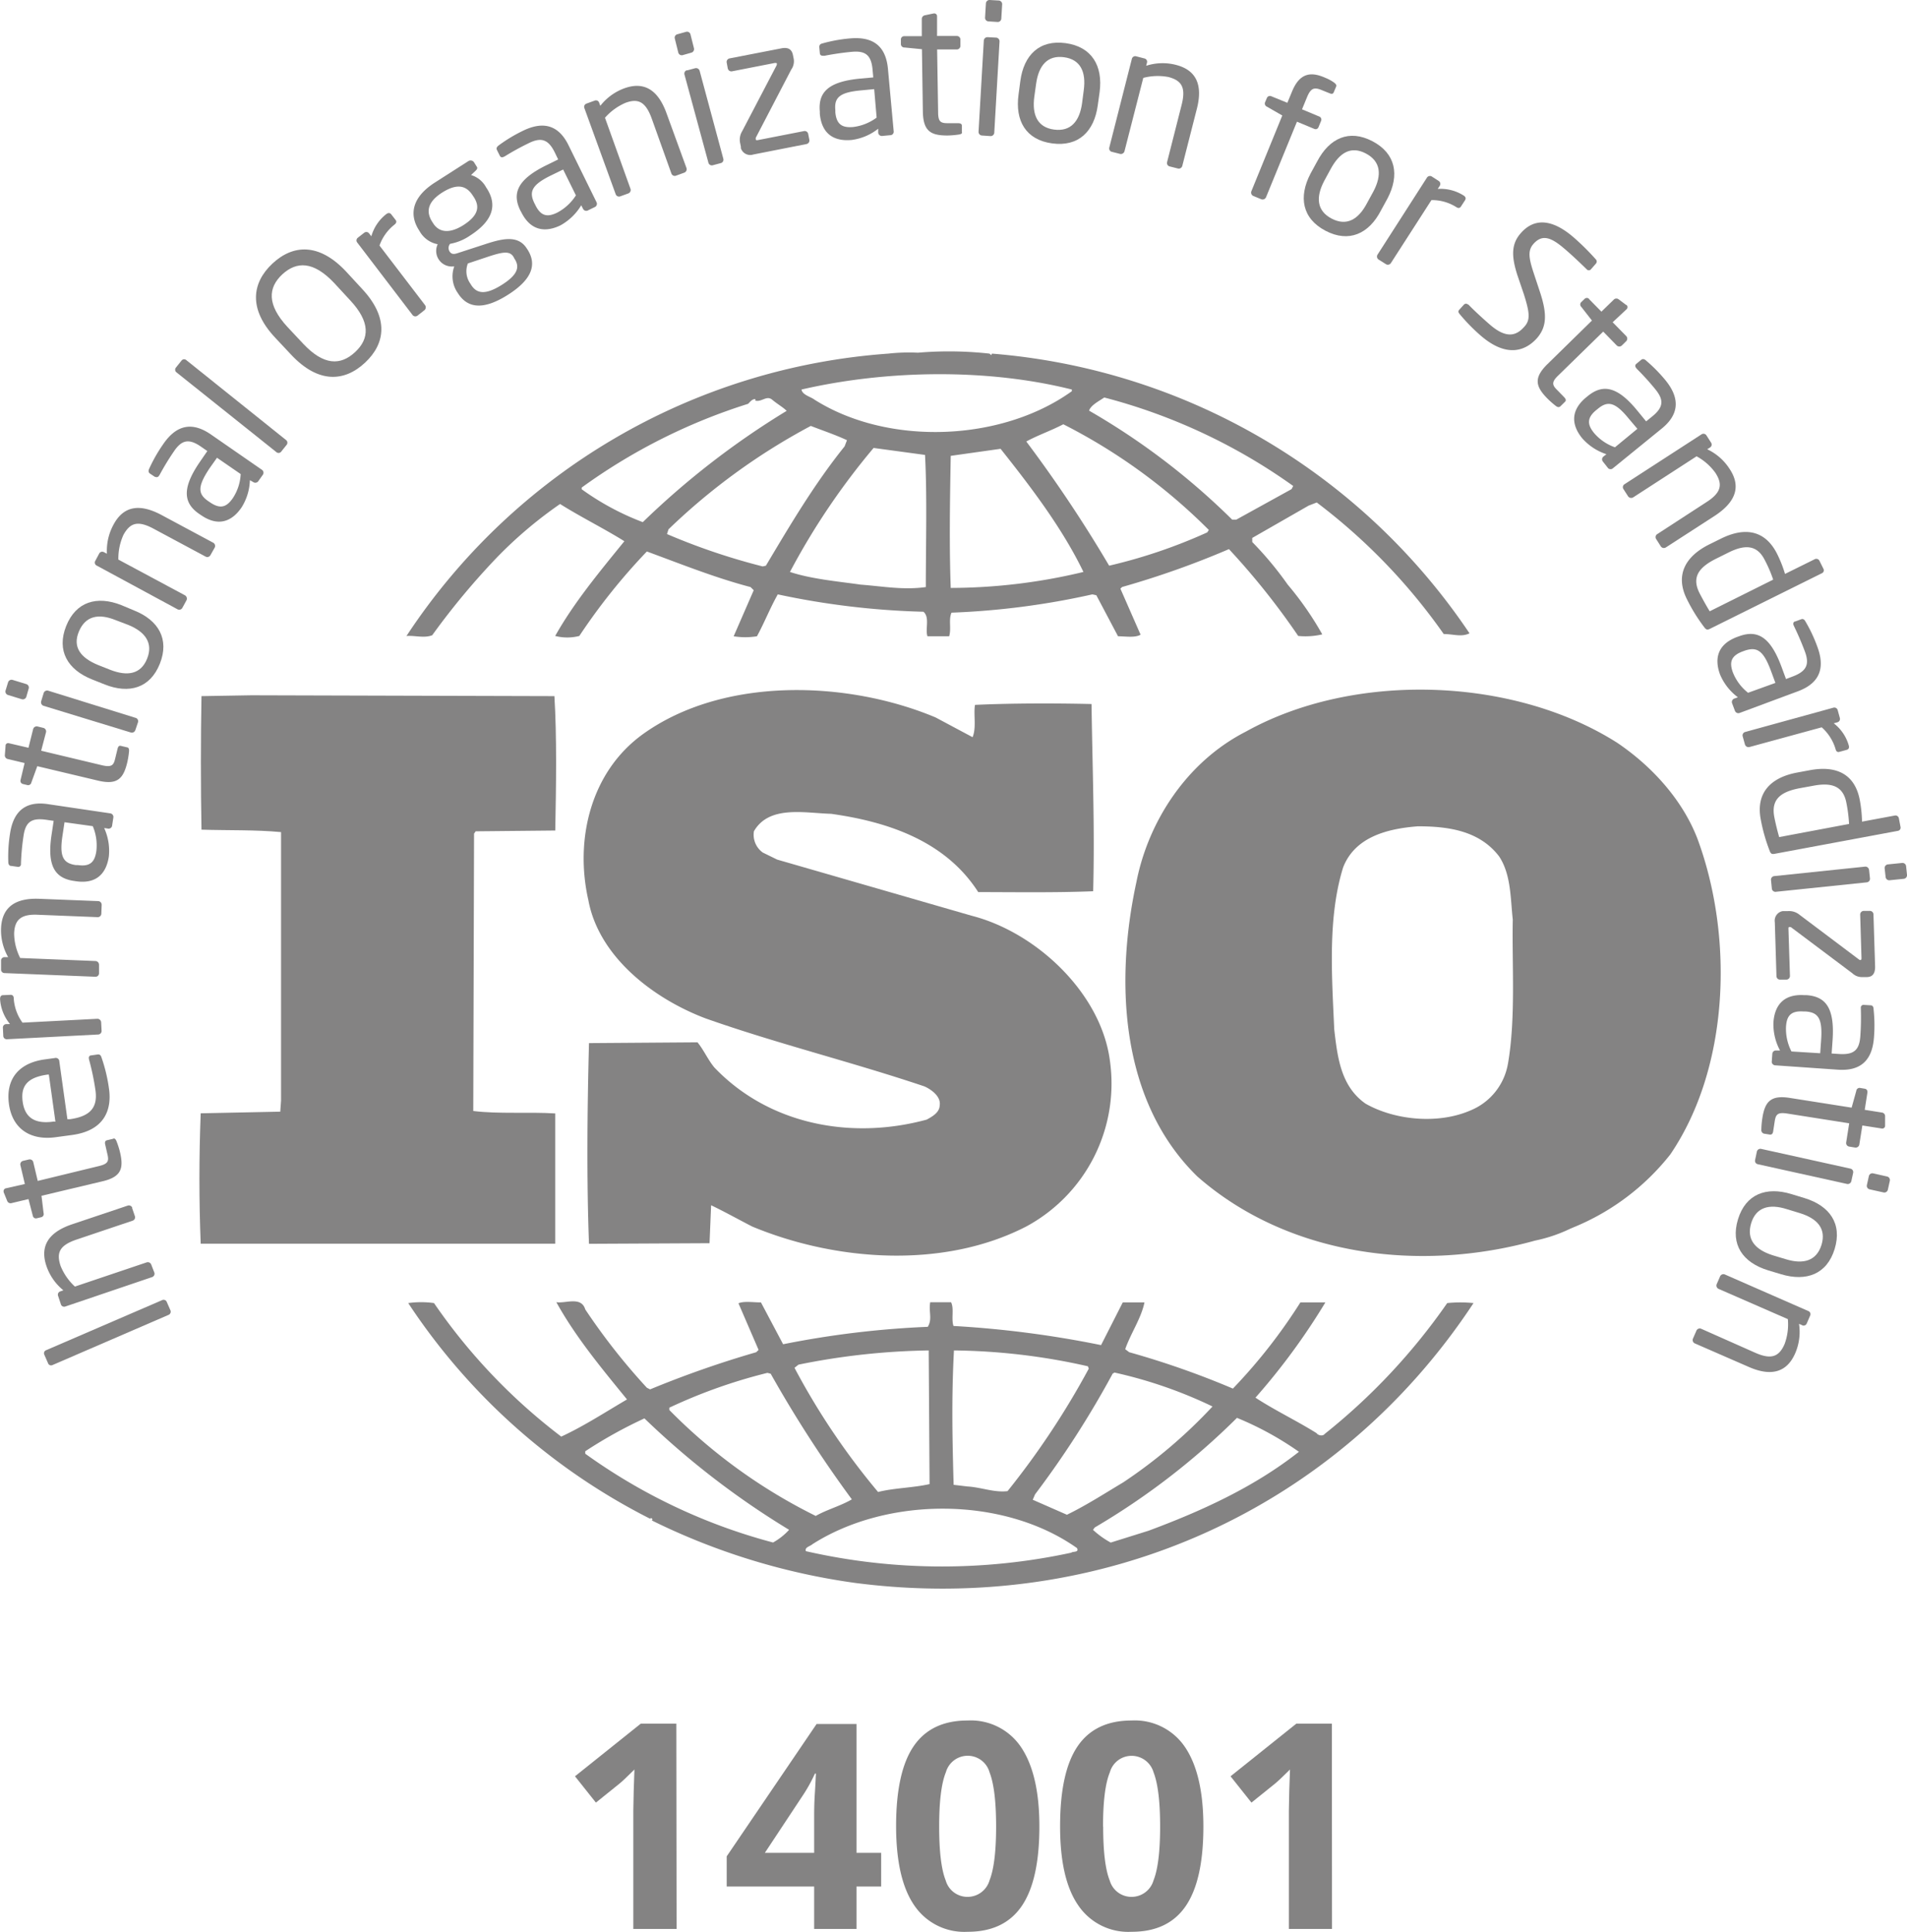 <svg id="Capa_1" data-name="Capa 1" xmlns="http://www.w3.org/2000/svg" viewBox="0 0 290 293.68"><defs><style>.cls-1{fill:#848383;}.cls-2{fill:none;}</style></defs><path class="cls-1" d="M102.89,293.25H96.31v-18l.06-3,.11-3.24c-1.1,1.09-1.86,1.81-2.28,2.15l-3.58,2.88-3.18-4,10-8h5.41Z"/><path class="cls-1" d="M134,286.8h-3.75v6.45h-6.44V286.8h-13.3v-4.59l13.67-20.12h6.07v19.59H134Zm-10.19-5.12v-5.29c0-.88,0-2.16.11-3.83s.13-2.65.17-2.92h-.17a23.5,23.5,0,0,1-1.9,3.41l-5.71,8.63Z"/><path class="cls-1" d="M158.06,277.67q0,8.16-2.68,12.09t-8.24,3.92a9.18,9.18,0,0,1-8.13-4.05q-2.73-4-2.74-12,0-8.25,2.67-12.16t8.2-3.91a9.2,9.2,0,0,1,8.16,4.09Q158.06,269.79,158.06,277.67Zm-15.24,0q0,5.73,1,8.22a3.43,3.43,0,0,0,3.33,2.48,3.47,3.47,0,0,0,3.33-2.51q1-2.52,1-8.19t-1-8.24a3.45,3.45,0,0,0-6.64,0Q142.82,271.94,142.82,277.67Z"/><path class="cls-1" d="M183,277.67q0,8.16-2.68,12.09t-8.24,3.92a9.18,9.18,0,0,1-8.13-4.05q-2.75-4-2.74-12,0-8.25,2.67-12.16t8.2-3.91a9.21,9.21,0,0,1,8.16,4.09Q183,269.79,183,277.67Zm-15.24,0q0,5.73,1,8.22a3.43,3.43,0,0,0,3.33,2.48,3.47,3.47,0,0,0,3.33-2.51q1-2.52,1-8.19t-1-8.24a3.47,3.47,0,0,0-3.32-2.5,3.42,3.42,0,0,0-3.32,2.5Q167.74,271.94,167.74,277.67Z"/><path class="cls-1" d="M202.56,293.25H196v-18l.06-3,.11-3.24c-1.1,1.09-1.86,1.81-2.28,2.15l-3.58,2.88-3.18-4,10-8h5.41Z"/><path class="cls-2" d="M230.05,139.82c-.36-3.24-.25-6.85-2.08-9.61-2.95-3.85-7.58-4.57-12.35-4.57-4.54.35-9.55,1.56-11.37,6.25-2.35,7.58-1.72,16.35-1.35,24.63.49,4.2,1,8.64,4.77,11.29,4.51,2.55,11.12,3.15,16,1a9.37,9.37,0,0,0,5.63-7C230.53,154.84,229.91,146.68,230.05,139.82Z"/><path class="cls-2" d="M46.11,52.26c3.13,3.33,5.69,3.32,7.89,1.27s2.34-4.59-.79-7.92L50.8,43c-3.13-3.34-5.67-3.34-7.86-1.3s-2.36,4.61.77,8Z"/><path class="cls-2" d="M265.29,98.93,265,99c-1.84.69-2,1.73-1.46,3.21a7.45,7.45,0,0,0,2.3,3.07l4.16-1.5-.7-1.89C268.14,98.84,267.15,98.29,265.29,98.93Z"/><path class="cls-2" d="M65.84,33.89c.64,1,2,2,4.59.36,2.48-1.57,2.49-2.94,1.61-4.31l-.13-.19c-.87-1.37-2.18-2.05-4.66-.48s-2.35,3.15-1.53,4.44Z"/><path class="cls-2" d="M31.69,76.2l.27.18c1.62,1.11,2.56.64,3.46-.67a7.27,7.27,0,0,0,1.18-3.64L33,69.59l-1.14,1.66C30,74,30.09,75.11,31.69,76.2Z"/><path class="cls-2" d="M156.07,67.12A203.85,203.85,0,0,1,168.67,86a80.11,80.11,0,0,0,14.91-5.06l.25-.37A86.51,86.51,0,0,0,161.7,64.5C159.87,65.46,157.78,66.18,156.07,67.12Z"/><path class="cls-2" d="M71.65,43.32c.82,1.28,2.09,1.6,4.64,0s2.75-2.79,1.94-4l-.14-.27c-.57-.91-1.54-.8-3.94,0l-3,1a3.25,3.25,0,0,0,.37,3.06Z"/><path class="cls-2" d="M7.2,163.37c-3.06.43-4.08,1.75-3.75,4.13s1.82,3.44,4.74,3h.24l-1-7.16Z"/><path class="cls-2" d="M196.66,73.87a87.21,87.21,0,0,0-28.73-13.45c-.85.58-2.07,1.2-2.31,2A106.36,106.36,0,0,1,187.38,79H188l8.41-4.65Z"/><path class="cls-2" d="M273.72,119.8c-2.93.54-4.39,1.68-3.91,4.33.17.91.49,2.21.75,3.11l10.63-2a22.7,22.7,0,0,0-.4-3.17c-.49-2.63-2.28-3.18-5.14-2.64Z"/><path class="cls-2" d="M273.7,184.43l-2-.61c-2.66-.82-4.67-.29-5.42,2.15s.58,4,3.27,4.86l2,.6c2.65.81,4.67.27,5.43-2.18S276.38,185.25,273.7,184.43Z"/><path class="cls-2" d="M160.29,19.7c2.53.34,3.88-1.25,4.26-4l.26-2c.37-2.76-.49-4.66-3-5s-3.85,1.25-4.24,4l-.28,2C156.92,17.46,157.76,19.36,160.29,19.7Z"/><path class="cls-2" d="M202.51,33.23c2.27,1.19,4.06.16,5.37-2.32l1-1.83c1.29-2.46,1.12-4.54-1.15-5.74s-4-.15-5.34,2.33l-1,1.84C200.09,30,200.24,32,202.51,33.23Z"/><path class="cls-2" d="M243,62.09l-.26.21c-1.52,1.23-1.34,2.28-.34,3.51A7.37,7.37,0,0,0,245.59,68l3.4-2.78-1.28-1.55C245.64,61.08,244.51,60.87,243,62.09Z"/><path class="cls-2" d="M258.41,90.15c.4.83,1.07,2,1.56,2.78l9.68-4.81a19.56,19.56,0,0,0-1.26-2.94c-1.19-2.4-3.07-2.43-5.67-1.13l-1.75.87C258.31,86.24,257.2,87.74,258.41,90.15Z"/><path class="cls-2" d="M81.28,30.9l.15.29c.86,1.77,1.93,1.82,3.34,1.12a7.52,7.52,0,0,0,2.82-2.61l-1.94-3.93-1.81.88C80.84,28.11,80.43,29.16,81.28,30.9Z"/><path class="cls-2" d="M11.51,131.51h.32c1.94.29,2.59-.54,2.82-2.11a7.5,7.5,0,0,0-.54-3.8l-4.3-.6-.3,2C9,130.26,9.63,131.23,11.51,131.51Z"/><path class="cls-2" d="M127,16.74v.33c.18,1.95,1.15,2.37,2.71,2.24a7.54,7.54,0,0,0,3.57-1.43l-.37-4.33-2,.19C127.65,14,126.85,14.85,127,16.74Z"/><path class="cls-2" d="M276.8,160.12l.14-2c.23-3.29-.44-4.21-2.36-4.35h-.33c-2-.14-2.55.76-2.65,2.33a7.52,7.52,0,0,0,.83,3.75Z"/><path class="cls-2" d="M141.38,225.62l-.13-20.32a106.29,106.29,0,0,0-19.8,2.16l-.61.48a107.82,107.82,0,0,0,12.71,18.88C136,226.2,138.8,226.2,141.38,225.62Z"/><path class="cls-2" d="M147.13,226c2.11.12,4,1,6.11.71a123,123,0,0,0,12.35-18.62l-.13-.36a95.88,95.88,0,0,0-20.39-2.41c-.38,7.09-.25,13.34,0,20.43Z"/><path class="cls-2" d="M144.58,69.28c-.12,6.61-.24,13.69,0,20.08v0a86.86,86.86,0,0,0,20.18-2.45c-3.18-6.58-7.83-12.72-12.6-18.72Z"/><path class="cls-2" d="M117.56,234.5a9.72,9.72,0,0,0,2.44-1.93,124.65,124.65,0,0,1-22-16.94,68.73,68.73,0,0,0-9,5V221a86.89,86.89,0,0,0,28.56,13.54Z"/><path class="cls-2" d="M129.54,227.94a186.21,186.21,0,0,1-12.34-19.1l-.5-.13A80.37,80.37,0,0,0,101.79,214v.36a82.46,82.46,0,0,0,22.26,16.1C125.75,229.49,127.84,228.94,129.54,227.94Z"/><path class="cls-2" d="M157.05,228l5.22,2.28c2.94-1.43,5.76-3.25,8.57-4.93a76.27,76.27,0,0,0,13.57-11.53,68.46,68.46,0,0,0-14.92-5.16l-.36.25h0a144,144,0,0,1-11.75,18.26Z"/><path class="cls-2" d="M166.22,232.61a13.48,13.48,0,0,0,2.69,1.93l5.75-1.8v0c8.07-3,16-6.6,22.87-12a47.9,47.9,0,0,0-9.42-5.16,109,109,0,0,1-21.64,16.7Z"/><path class="cls-2" d="M122.58,235.86a93.2,93.2,0,0,0,40.34.23v0c.24-.23,1.22,0,.89-.68-11.14-7.91-28.86-7.91-40.23-.58C123.19,235.14,122.34,235.26,122.58,235.86Z"/><path class="cls-2" d="M117.43,60.77c-.85-.71-1.56.37-2.56.14v-.24c-.49,0-.73.35-1.1.72A88,88,0,0,0,88.46,74.12v.26a40,40,0,0,0,9.29,5,123.69,123.69,0,0,1,21.88-16.92C119,61.87,118.28,61.48,117.43,60.77Z"/><path class="cls-2" d="M128.8,66.92c-1.83-.85-3.66-1.45-5.5-2.17a96.23,96.23,0,0,0-21.64,15.72l-.23.72A98,98,0,0,0,116,86.11l.49-.11c3.66-6.13,7.32-12.36,12-18.14Z"/><path class="cls-2" d="M14.87,101.08l1.92.76c2.58,1,4.63.67,5.58-1.7S22.11,96.06,19.5,95l-1.92-.73C15,93.23,13,93.62,12,96S12.27,100,14.87,101.08Z"/><path class="cls-2" d="M132.85,68.1a106.93,106.93,0,0,0-12.72,18.83c3.3,1.1,7.46,1.45,10.75,1.93,3.44.26,6.49.85,9.91.37v0c0-6.61.21-13.83-.12-20.09Z"/><path class="cls-2" d="M163,59.21c-12.8-3.21-28.08-3-41.12,0,.16.84,1.37,1.07,2,1.55,11.24,7.09,28.48,6.36,39.12-1.31Z"/><path class="cls-1" d="M129.94,240.63c37.53,4.92,73.36-11,94.14-42.53a20.05,20.05,0,0,0-4,0h0A93.9,93.9,0,0,1,201.44,218c-.26.37-1,.23-1.22-.12-3.07-1.92-6.37-3.48-9.3-5.4A99.79,99.79,0,0,0,201.55,198h-3.8a82.66,82.66,0,0,1-10.26,13.1,130.94,130.94,0,0,0-15.77-5.53l-.61-.46c.85-2.43,2.44-4.7,2.93-7.11h-3.3l-3.3,6.49A156.92,156.92,0,0,0,145,201.58c-.37-1.07.12-2.64-.37-3.61h-3.17c-.26,1.45.36,2.54-.37,3.74a141.5,141.5,0,0,0-22,2.65L115.72,198c-1.21,0-2.56-.23-3.42.13l3.06,7.09-.36.35a155.76,155.76,0,0,0-16.14,5.65l-.49-.25A96.06,96.06,0,0,1,89,199.06c-.61-2.05-3.06-.85-4.4-1.1,2.93,5.29,6.84,10,10.75,14.79-3.3,1.93-6.59,4.08-10,5.65A88,88,0,0,1,66,198.1a14.3,14.3,0,0,0-3.92,0,95.85,95.85,0,0,0,36.81,32.8.11.11,0,0,1,.11-.11h0c.11,0,.35.22.11.35A101,101,0,0,0,129.94,240.63Zm58.17-25.08a47.9,47.9,0,0,1,9.42,5.16c-6.85,5.39-14.8,9-22.87,12v0l-5.75,1.8a13.48,13.48,0,0,1-2.69-1.93l.25-.36A109,109,0,0,0,188.11,215.55Zm-19-6.64.36-.25a68.46,68.46,0,0,1,14.92,5.16,76.27,76.27,0,0,1-13.57,11.53c-2.81,1.68-5.63,3.5-8.57,4.93L157.05,228l.36-.83a144,144,0,0,0,11.75-18.26Zm-24.06-3.61h0a95.88,95.88,0,0,1,20.39,2.41l.13.36a123,123,0,0,1-12.35,18.62c-2.08.24-4-.59-6.11-.71l-2.09-.25C144.82,218.64,144.69,212.39,145.07,205.3Zm18.74,30.07c.33.68-.65.45-.89.68v0a93.2,93.2,0,0,1-40.34-.23c-.24-.6.61-.72,1-1.07C135,227.46,152.67,227.46,163.81,235.37Zm-42.36-27.91a106.29,106.29,0,0,1,19.8-2.16l.13,20.32c-2.58.58-5.39.58-7.83,1.2a107.82,107.82,0,0,1-12.71-18.88ZM101.79,214a80.37,80.37,0,0,1,14.91-5.29l.5.13a186.21,186.21,0,0,0,12.34,19.1c-1.7,1-3.79,1.55-5.49,2.52a82.46,82.46,0,0,1-22.26-16.1ZM89,221v-.37a68.73,68.73,0,0,1,9-5,124.65,124.65,0,0,0,22,16.94,9.72,9.72,0,0,1-2.44,1.93v0A86.89,86.89,0,0,1,89,221Z"/><path class="cls-1" d="M265,111.9l.36,1.29a.57.57,0,0,0,.67.38l11-3a7.13,7.13,0,0,1,2.11,3.32h0c.09.37.31.51.61.4l1.07-.29c.32-.09.43-.32.32-.69a6.49,6.49,0,0,0-2.28-3.35l.55-.15h0a.53.53,0,0,0,.38-.65l-.34-1.24v0a.53.53,0,0,0-.66-.33l-13.4,3.69A.54.54,0,0,0,265,111.9Z"/><path class="cls-1" d="M275.22,117.09l-1.94.36c-4,.75-6.27,3.07-5.53,7.07a26.41,26.41,0,0,0,1.37,4.84c.17.47.37.51.76.44l18.74-3.49h0a.49.49,0,0,0,.4-.57l-.26-1.36v0a.52.52,0,0,0-.6-.4l-5,.93a19.93,19.93,0,0,0-.32-3.18C282.14,117.8,279.42,116.31,275.22,117.09Zm5.57,5a22.7,22.7,0,0,1,.4,3.17l-10.63,2c-.26-.9-.58-2.2-.75-3.11-.48-2.65,1-3.79,3.91-4.33l1.93-.35C278.51,118.91,280.3,119.46,280.79,122.09Z"/><path class="cls-1" d="M272.6,102.85l-1,.38-.7-1.9c-1.7-4.55-3.66-5.61-6.42-4.61l-.31.11c-3.2,1.2-3.4,3.54-2.6,5.71a8.3,8.3,0,0,0,2.71,3.46l-.56.21a.55.55,0,0,0-.32.7l.44,1.17a.56.56,0,0,0,.67.32l8.91-3.31c3-1.12,4.27-3.21,2.95-6.76a22.66,22.66,0,0,0-1.8-3.83c-.18-.35-.4-.46-.68-.35l-.89.33a.2.2,0,0,0-.08,0,.41.41,0,0,0-.16.57l.05.13c.61,1.25,1.16,2.53,1.65,3.83C275.21,101,274.74,102.05,272.6,102.85Zm-6.77,2.47a7.45,7.45,0,0,1-2.3-3.07c-.54-1.48-.38-2.52,1.46-3.21l.3-.11c1.86-.64,2.85-.09,4,3l.7,1.89Z"/><path class="cls-1" d="M145,205.3h0Z"/><path class="cls-1" d="M284.31,180.81l2.13.47a.55.55,0,0,0,.65-.42l.3-1.35a.55.55,0,0,0-.41-.65l-2.13-.48a.55.55,0,0,0-.65.42l-.3,1.36h0v0A.55.55,0,0,0,284.31,180.81Z"/><path class="cls-1" d="M42.62,169l-12.1.25c-.26,6.71-.26,13.21,0,19.82H84.43v-19.8c-4-.25-8.56.11-12.46-.37l.12-42.17.25-.35,12.1-.12c.13-6.84.25-14.19-.13-20.43l-46.08-.13-7.59.13c-.12,6.37-.12,13.81,0,20.3,4.16.13,8.07,0,12.1.37v40.84Z"/><path class="cls-1" d="M246.87,74.34l.72,1.12a.58.58,0,0,0,.76.16L258,69.37a8.52,8.52,0,0,1,2.86,2.51c1.13,1.74.93,3-1.38,4.47L252,81.21h0a.54.54,0,0,0-.14.75l.7,1.1h0s0,0,0,0a.56.56,0,0,0,.76.17l7.53-4.87c3-2,4-4.31,2.18-7.06a8.18,8.18,0,0,0-3.41-3l.44-.28h0a.52.52,0,0,0,.15-.72l-.73-1.14v0a.54.54,0,0,0-.74-.12l-11.66,7.55A.53.53,0,0,0,246.87,74.34Z"/><path class="cls-1" d="M274.08,201.49a.52.52,0,0,0,.67-.28l.54-1.25v0a.51.51,0,0,0-.3-.65l-12.69-5.56a.56.56,0,0,0-.71.26l-.53,1.22a.56.56,0,0,0,.28.71l10.54,4.6a8.62,8.62,0,0,1-.5,3.8c-.83,1.9-2,2.41-4.49,1.3L258.69,202h0a.55.55,0,0,0-.71.29l-.52,1.19h0a.56.56,0,0,0,.25.74l8.21,3.58c3.31,1.46,5.78.93,7.08-2.07a8.16,8.16,0,0,0,.58-4.47l.48.2Z"/><path class="cls-1" d="M259.9,82.78c-3.65,1.83-5.18,4.68-3.37,8.31a25.85,25.85,0,0,0,2.65,4.28c.3.41.5.39.82.24l17.07-8.47h0a.48.48,0,0,0,.23-.65l-.62-1.25A.53.53,0,0,0,276,85l-4.55,2.25a18.88,18.88,0,0,0-1.18-3c-1.76-3.55-4.79-4.25-8.61-2.34Zm8.49,2.4a19.56,19.56,0,0,1,1.26,2.94L260,92.93c-.49-.78-1.16-2-1.56-2.78-1.21-2.41-.1-3.91,2.56-5.23l1.75-.87C265.32,82.75,267.2,82.78,268.39,85.18Z"/><path class="cls-1" d="M279,189.87c1.17-3.84-.76-6.56-4.58-7.73l-2-.61c-3.83-1.17-6.95,0-8.12,3.83s.7,6.57,4.57,7.76l2,.6C274.69,194.87,277.83,193.71,279,189.87Zm-2-.62c-.76,2.45-2.78,3-5.43,2.18l-2-.6c-2.69-.86-4-2.42-3.27-4.86s2.76-3,5.42-2.15l2,.61C276.38,185.25,277.74,186.8,277,189.25Z"/><path class="cls-1" d="M282.75,174l.46-2.9,2.94.46a.44.44,0,0,0,.52-.33.14.14,0,0,1,0-.09v-1.44a.54.54,0,0,0-.46-.56l-2.64-.42.41-2.62a.22.22,0,0,0,0-.08.46.46,0,0,0-.42-.51l-.72-.12h0a.5.5,0,0,0-.55.44l-.71,2.56-9.4-1.48c-2.95-.47-3.8.62-4.18,3.1a12.49,12.49,0,0,0-.15,1.73.56.56,0,0,0,.38.6l.95.15c.27,0,.41-.13.47-.51l.23-1.5c.17-1.08.45-1.42,1.93-1.19l9.4,1.48-.46,2.91h0a.55.55,0,0,0,.46.63l.91.15A.56.56,0,0,0,282.75,174Z"/><path class="cls-1" d="M281.53,179.58l.28-1.28h0a.54.54,0,0,0-.42-.64l-13.57-3a.55.55,0,0,0-.65.41l-.27,1.28h0v0a.53.53,0,0,0,.41.64l13.57,3A.56.56,0,0,0,281.53,179.58Z"/><path class="cls-1" d="M284.22,132.22a.55.55,0,0,0-.6-.47l-13.83,1.44h0a.55.55,0,0,0-.47.6l.13,1.31a.55.55,0,0,0,.56.48l13.87-1.44a.55.55,0,0,0,.49-.6l-.14-1.31Z"/><path class="cls-1" d="M140.92,170.21h0c-11.5,3.13-24,.75-32.28-7.92-1-1.2-1.59-2.63-2.57-3.83l-16.5.12c-.26,9.73-.37,20.9,0,30.51L107.9,189l.24-5.77c2.09,1,4.16,2.16,6.24,3.23,12.72,5.29,29.09,6.49,41.68,0a24.69,24.69,0,0,0,12.72-25.24c-1.34-10.2-11.12-19.46-21-22l-29.59-8.54L116,129.61a3.33,3.33,0,0,1-1.35-3.24c2.32-4,7.71-2.76,11.74-2.65,8.56,1.2,17.36,4.09,22.37,11.9,5.38,0,11.61.11,17.48-.13.25-9.85-.11-18.49-.25-28.46-5.5-.13-12.23-.13-17.72.13-.25,1.43.24,3.46-.37,4.91l-5.62-3c-13.45-5.64-32.28-6.24-44.5,2.53-8,5.76-10.39,16.1-8.31,25.23,1.59,8.64,9.9,15,17.85,18,10.88,3.84,22.25,6.62,33.26,10.33,1.1.49,2.55,1.58,2.32,2.9C142.87,169.13,141.77,169.75,140.92,170.21Z"/><path class="cls-1" d="M238.8,186.79l.52-.22A36.18,36.18,0,0,0,254,175.51c9-13.22,9.66-33,4.16-47.93-2.2-5.78-6.73-10.94-12.23-14.66-15.89-10.09-40.11-10.81-56.48-1.69-8.93,4.56-14.8,13.57-16.63,22.84-3.31,15.24-2.46,33.38,9.28,44.8,13.7,12,33.62,14.66,51.35,9.73A23,23,0,0,0,238.8,186.79Zm-9.5-25a9.37,9.37,0,0,1-5.63,7c-4.88,2.15-11.49,1.55-16-1-3.79-2.65-4.28-7.09-4.77-11.29-.37-8.28-1-17.05,1.35-24.63,1.82-4.69,6.83-5.9,11.37-6.25,4.77,0,9.4.72,12.35,4.57,1.83,2.76,1.72,6.37,2.08,9.61C229.91,146.68,230.53,154.84,229.3,161.81Z"/><path class="cls-1" d="M199,76.87l1.24-.48a89.19,89.19,0,0,1,19.31,20c1.47,0,2.69.5,3.92-.11a96.79,96.79,0,0,0-72.61-42.52l-.13.23-.25-.23a55.81,55.81,0,0,0-10.89-.14,28.42,28.42,0,0,0-4.52.14A95.84,95.84,0,0,0,61.81,96.69c1.19-.12,2.69.37,3.92-.12a111.42,111.42,0,0,1,9.9-11.89,64.4,64.4,0,0,1,9.54-8.06c3.18,2,6.73,3.75,9.78,5.66-3.79,4.66-7.7,9.37-10.52,14.4a7.36,7.36,0,0,0,3.67,0A92.65,92.65,0,0,1,98.37,83.84c5.25,1.93,10.39,4,15.77,5.41l.48.48-3.05,7a11.06,11.06,0,0,0,3.54,0c1.1-2,2-4.31,3.17-6.37A119.65,119.65,0,0,0,140.43,93c1,.85.24,2.65.61,3.73h3.3c.36-1.18-.12-2.52.36-3.59a118,118,0,0,0,21.42-2.78l.6.13,3.3,6.24c1.11,0,2.56.26,3.43-.24l-3.07-7,.26-.25a134,134,0,0,0,16.25-5.76,111.41,111.41,0,0,1,10.53,13.2,11.27,11.27,0,0,0,3.66-.24,48.74,48.74,0,0,0-5.26-7.57,52.09,52.09,0,0,0-5.39-6.47v-.62ZM97.75,79.38a40,40,0,0,1-9.29-5v-.26a88,88,0,0,1,25.31-12.73c.37-.37.61-.72,1.1-.72v.24c1,.23,1.71-.85,2.56-.14s1.6,1.1,2.2,1.69A123.69,123.69,0,0,0,97.75,79.38ZM116.47,86l-.49.11a98,98,0,0,1-14.55-4.92l.23-.72A96.23,96.23,0,0,1,123.3,64.75c1.84.72,3.67,1.32,5.5,2.17l-.36.94C123.79,73.64,120.13,79.87,116.47,86Zm24.32,3.25v0c-3.42.48-6.47-.11-9.91-.37-3.29-.48-7.45-.83-10.75-1.93A106.93,106.93,0,0,1,132.85,68.1l7.82,1.06C141,75.42,140.79,82.64,140.79,89.25ZM123.88,60.77c-.63-.48-1.84-.71-2-1.55,13-3,28.32-3.22,41.12,0v.25C152.36,67.13,135.12,67.86,123.88,60.77Zm20.7,28.61v0c-.24-6.39-.12-13.47,0-20.08l7.58-1.07c4.77,6,9.42,12.14,12.6,18.72A86.86,86.86,0,0,1,144.58,89.38Zm39-8.44A80.11,80.11,0,0,1,168.67,86a203.85,203.85,0,0,0-12.6-18.88c1.71-.94,3.8-1.66,5.63-2.62a86.51,86.51,0,0,1,22.13,16.07ZM188,79h-.62a106.36,106.36,0,0,0-21.76-16.57c.24-.81,1.46-1.43,2.31-2a87.21,87.21,0,0,1,28.73,13.45l-.25.48Z"/><path class="cls-1" d="M251.18,63.37l-.85.69-1.28-1.56c-3.06-3.77-5.28-4.16-7.57-2.31l-.26.21c-2.61,2.15-2.08,4.44-.61,6.23a8.36,8.36,0,0,0,3.68,2.42l-.47.37h0a.54.54,0,0,0-.06.76l.79,1a.54.54,0,0,0,.74,0l7.38-6c2.49-2,3-4.41.62-7.35a23.88,23.88,0,0,0-2.95-3c-.29-.27-.54-.31-.77-.12l-.74.61c-.25.22-.15.46,0,.65l.09.11a39.28,39.28,0,0,1,2.81,3.1C253.06,60.82,253,61.92,251.18,63.37ZM245.59,68a7.37,7.37,0,0,1-3.17-2.16c-1-1.23-1.18-2.28.34-3.51l.26-.21c1.49-1.22,2.62-1,4.69,1.55L249,65.19Z"/><path class="cls-1" d="M284.9,139a.54.54,0,0,0-.56-.52h-.93a.55.55,0,0,0-.53.56l.2,6.63c0,.22-.07.28-.18.28a.44.44,0,0,1-.24-.11l-9-6.77a2.51,2.51,0,0,0-1.79-.56h-.52l-.24,0a1.47,1.47,0,0,0-1.21,1.69l.25,8.23a.55.55,0,0,0,.59.5h.93a.56.56,0,0,0,.53-.57l-.23-7.21c0-.22.08-.22.21-.22a.44.44,0,0,1,.31.13l9.2,6.9a2.08,2.08,0,0,0,1.51.58h.66c.82,0,1.29-.44,1.29-1.56Z"/><path class="cls-1" d="M270.1,159.7a.54.54,0,0,0-.58.5l-.09,1.26h0a.57.57,0,0,0,.58.5l9.48.66c3.21.22,5.22-1.16,5.49-4.94a23,23,0,0,0-.06-4.23c0-.4-.17-.62-.47-.62l-1-.06a.41.41,0,0,0-.47.46v.14a38.69,38.69,0,0,1-.08,4.17c-.15,2.13-1,2.85-3.28,2.69l-1.08-.07.14-2c.34-4.87-1-6.66-3.94-6.87h-.33c-3.4-.23-4.56,1.81-4.72,4.13a8.39,8.39,0,0,0,1,4.28Zm4.15-5.93h.33c1.92.14,2.59,1.06,2.36,4.35l-.14,2-4.37-.27a7.52,7.52,0,0,1-.83-3.75C271.7,154.53,272.25,153.63,274.25,153.77Z"/><path class="cls-1" d="M286.6,132l.15,1.34h0a.55.55,0,0,0,.6.48l2.17-.22A.55.55,0,0,0,290,133l-.14-1.34h0a.55.55,0,0,0-.6-.47l-2.17.22A.55.55,0,0,0,286.6,132Z"/><path class="cls-1" d="M18.25,175.16a12.77,12.77,0,0,0-.54-1.69c-.14-.33-.33-.47-.53-.34l-.93.22c-.25.07-.34.28-.25.65l.33,1.45c.26,1.06.13,1.49-1.33,1.83l-9.26,2.25-.68-2.86a.55.55,0,0,0-.66-.4l-.9.21a.55.55,0,0,0-.4.65L3.78,180l-2.87.65h0a.44.44,0,0,0-.36.51v.07l.54,1.33a.55.55,0,0,0,.64.35l2.6-.62L5,184.87v0a.48.48,0,0,0,.59.34l.71-.17h0a.49.49,0,0,0,.33-.61l-.32-2.64,9.26-2.2C18.47,178.92,18.82,177.61,18.25,175.16Z"/><path class="cls-1" d="M10.63,170.15l-.38,0L9,161.2s0,0,0,0a.55.55,0,0,0-.68-.35l-1.46.2c-3.85.5-6,2.85-5.51,6.71s3.29,5.66,7.15,5.12l2.44-.33c5-.67,6.07-3.89,5.64-7a24.47,24.47,0,0,0-1.14-4.78c-.14-.45-.34-.5-.69-.45l-.91.13h-.06a.38.38,0,0,0-.26.47V161a38.86,38.86,0,0,1,1,4.77C14.86,168.28,13.84,169.7,10.63,170.15Zm-2.44.35c-2.92.44-4.41-.62-4.74-3s.69-3.7,3.75-4.13l.23,0,1,7.16Z"/><path class="cls-1" d="M14.74,86,27,92.63a.54.54,0,0,0,.72-.2l.64-1.17a.58.58,0,0,0-.22-.75L18,85.07a8.67,8.67,0,0,1,.77-3.75c1-1.82,2.16-2.25,4.59-.94l7.91,4.24A.54.54,0,0,0,32,84.4l.65-1.15,0,0a.56.56,0,0,0-.24-.75l-7.91-4.24c-3.24-1.71-5.7-1.38-7.24,1.5a8.29,8.29,0,0,0-1,4.42l-.46-.24h0a.52.52,0,0,0-.71.2l-.64,1.2,0,0A.51.51,0,0,0,14.74,86Z"/><path class="cls-1" d="M11.22,133.92l.33.05c3.35.49,4.66-1.46,5-3.75a8.32,8.32,0,0,0-.71-4.34l.6.09h0a.53.53,0,0,0,.61-.46l.19-1.25h0a.55.55,0,0,0-.48-.61l-9.4-1.39c-3.18-.5-5.29.76-5.84,4.5A22.28,22.28,0,0,0,1.26,131c0,.38.13.64.43.64l1,.14a.41.41,0,0,0,.5-.43v-.13a36.35,36.35,0,0,1,.39-4.16c.31-2.1,1.2-2.76,3.47-2.43l1.11.16-.3,2C7.11,131.58,8.31,133.49,11.22,133.92ZM9.51,127l.3-2,4.3.6a7.5,7.5,0,0,1,.54,3.8c-.23,1.57-.88,2.4-2.82,2.11h-.32C9.63,131.23,9,130.26,9.51,127Z"/><path class="cls-1" d="M44.29,53.94c4.13,4.4,8.11,4.11,11.23,1.19s3.65-6.87-.52-11.28l-2.36-2.56c-4.13-4.41-8.1-4.13-11.22-1.21s-3.68,6.92.46,11.29ZM42.94,41.7c2.19-2,4.73-2,7.86,1.3l2.41,2.61c3.13,3.33,3,5.87.79,7.92s-4.76,2.06-7.89-1.27l-2.4-2.56C40.58,46.31,40.75,43.74,42.94,41.7Z"/><path class="cls-1" d="M20.12,183.63a.55.55,0,0,0-.69-.35l-8.52,2.86c-3.43,1.17-4.9,3.21-3.85,6.32a8.1,8.1,0,0,0,2.58,3.7l-.49.17h0a.52.52,0,0,0-.32.66l.44,1.33v0a.52.52,0,0,0,.67.3l13.19-4.47a.54.54,0,0,0,.35-.66L23,192.25a.56.56,0,0,0-.69-.34l-10.92,3.68a8.63,8.63,0,0,1-2.18-3.15c-.66-2-.16-3.12,2.45-4l8.52-2.87h0a.54.54,0,0,0,.33-.69l-.42-1.23h0Z"/><path class="cls-1" d="M23.56,72.5l.08,0a.42.42,0,0,0,.56-.21l.08-.11a38,38,0,0,1,2.17-3.56c1.18-1.76,2.3-2,4.18-.67l.9.62-1.14,1.66c-2.75,4-2.51,6.25-.08,7.91l.27.18c2.81,1.93,4.84.75,6.15-1.17A8.23,8.23,0,0,0,38,73l.53.3h0a.55.55,0,0,0,.75-.15l.71-1,0,0a.54.54,0,0,0-.19-.75L32,66c-2.63-1.78-5.06-1.6-7.2,1.55a23.47,23.47,0,0,0-2.1,3.68c-.17.34-.13.6.11.77ZM33,69.59l3.6,2.48a7.27,7.27,0,0,1-1.18,3.64c-.9,1.31-1.84,1.78-3.46.67l-.27-.18c-1.6-1.09-1.69-2.2.17-5Z"/><path class="cls-1" d="M42,68.71a.51.51,0,0,0,.72,0l.89-1.11a.52.52,0,0,0-.13-.72L28.31,54.73h0a.49.49,0,0,0-.69.07l-.89,1.11h0a.51.51,0,0,0,.11.7Z"/><path class="cls-1" d="M1.23,105.66l2.09.64a.56.56,0,0,0,.68-.36l.38-1.33A.55.55,0,0,0,4,104l-2.09-.64a.56.56,0,0,0-.68.36L.84,105A.55.55,0,0,0,1.23,105.66Z"/><path class="cls-1" d="M.63,147.93l13.87.56a.53.53,0,0,0,.56-.49l0-1.34a.57.57,0,0,0-.52-.56l-11.47-.46a8.45,8.45,0,0,1-.92-3.72c.07-2.06,1-3,3.7-2.85l9,.36a.54.54,0,0,0,.56-.52l.05-1.31v-.06a.55.55,0,0,0-.55-.55L6,136.64c-3.62-.15-5.71,1.23-5.84,4.5a8.25,8.25,0,0,0,1.08,4.37H.71a.52.52,0,0,0-.55.49l0,1.39h0A.53.53,0,0,0,.63,147.93Z"/><path class="cls-1" d="M.94,155.69h0a.52.52,0,0,0-.5.54l.06,1.28h0a.52.52,0,0,0,.56.48l13.87-.72a.54.54,0,0,0,.52-.54l-.07-1.33a.57.57,0,0,0-.56-.52l-11.4.59a7,7,0,0,1-1.33-3.69c0-.38-.21-.56-.5-.54l-1.11.05c-.33,0-.47.22-.47.6a6.6,6.6,0,0,0,1.51,3.79Z"/><path class="cls-1" d="M1.14,115.38l2.6.62-.62,2.6v0a.49.49,0,0,0,.37.59l.71.17h0a.5.5,0,0,0,.57-.4l.9-2.48,9.26,2.2c2.92.69,3.83-.32,4.42-2.76a13.15,13.15,0,0,0,.28-1.76c0-.36-.1-.53-.33-.55l-.93-.22c-.27-.06-.41.1-.5.47l-.36,1.48c-.23,1-.54,1.34-2,1l-9.25-2.21L7,111.31a.55.55,0,0,0-.4-.65l-.9-.22a.56.56,0,0,0-.66.4l-.71,2.84L1.4,113h0a.42.42,0,0,0-.55.25.14.14,0,0,1,0,.09l-.11,1.43A.56.56,0,0,0,1.14,115.38Z"/><path class="cls-1" d="M6.62,107.3l13.28,4.06a.56.56,0,0,0,.68-.36l.42-1.24s0,0,0,0a.54.54,0,0,0-.42-.64L7.32,105a.56.56,0,0,0-.68.36l-.38,1.26A.56.56,0,0,0,6.62,107.3Z"/><path class="cls-1" d="M14,103.29l1.91.76c3.72,1.48,6.92.57,8.4-3.15s-.2-6.61-3.91-8.09L18.47,92c-3.72-1.48-6.93-.54-8.41,3.18S10.27,101.81,14,103.29ZM12,96c1-2.38,3-2.77,5.58-1.73L19.5,95c2.61,1.06,3.82,2.77,2.87,5.14s-3,2.7-5.58,1.7l-1.92-.76C12.27,100,11,98.38,12,96Z"/><path class="cls-1" d="M62.73,47.88a.54.54,0,0,0,.74.12l1.07-.84a.57.57,0,0,0,.1-.77l-6.93-9.06A7,7,0,0,1,60,34.14c.29-.24.34-.48.16-.7l-.68-.88c-.2-.22-.45-.23-.75,0a6.54,6.54,0,0,0-2.26,3.36l-.35-.45,0,0a.52.52,0,0,0-.73-.09l-1,.78,0,0a.51.51,0,0,0-.05.73Z"/><path class="cls-1" d="M7.33,207.3v0a.49.49,0,0,0,.66.22l17.63-7.62a.53.53,0,0,0,.31-.67l-.6-1.37v0a.52.52,0,0,0-.69-.2L7,205.27H7a.49.49,0,0,0-.27.65Z"/><path class="cls-1" d="M241.64,45.43a.47.47,0,0,0-.66,0l-.53.51,0,0a.49.49,0,0,0,0,.69l1.64,2.1-6.79,6.65c-2.12,2.09-1.76,3.4,0,5.19a13.41,13.41,0,0,0,1.33,1.17c.28.2.5.2.69,0l.68-.67c.19-.19.13-.4-.13-.68l-1.06-1.09c-.81-.78-.87-1.25.19-2.25l6.8-6.64,2.06,2.11a.56.56,0,0,0,.78,0l.66-.65a.56.56,0,0,0,0-.78l-2.06-2.1L247.37,47a.44.44,0,0,0,0-.62l-.05,0-1.15-.86a.56.56,0,0,0-.73,0l-1.91,1.86-1.85-1.88Z"/><path class="cls-1" d="M190.59,29.79l1.24.51a.57.57,0,0,0,.69-.3l4.71-11.5,2.65,1.1,0,0a.47.47,0,0,0,.62-.25l.41-1v0a.5.5,0,0,0-.3-.64L198,16.62l.75-1.82c.57-1.39,1.07-1.59,2.25-1.1l1.24.5c.27.11.5.09.6-.21l.35-.83c.09-.24-.07-.42-.32-.61a6.29,6.29,0,0,0-1.35-.73c-2.24-1-3.88-.65-5,2l-.75,1.81-2.45-1h0a.5.5,0,0,0-.66.26l-.29.68a.52.52,0,0,0,.3.65L195,17.56l-4.71,11.53A.56.56,0,0,0,190.59,29.79Z"/><path class="cls-1" d="M169,23.06l1.3.33A.57.57,0,0,0,171,23l2.86-11.16a8.69,8.69,0,0,1,3.83-.13c2,.53,2.68,1.57,2,4.24l-2.21,8.7v0a.53.53,0,0,0,.39.65l1.27.32a.55.55,0,0,0,.65-.39l2.22-8.7c.9-3.52,0-5.86-3.2-6.67a8.14,8.14,0,0,0-4.51.14l.13-.5v0a.51.51,0,0,0-.38-.61l-1.32-.34h0a.53.53,0,0,0-.61.41l-3.43,13.48A.54.54,0,0,0,169,23.06Z"/><path class="cls-1" d="M160,21.8c4,.54,6.4-1.8,6.94-5.8l.28-2c.53-4-1.2-6.9-5.17-7.44s-6.36,1.78-6.89,5.78l-.27,2.05C154.35,18.36,156,21.26,160,21.8Zm-2.71-7.1.28-2c.39-2.75,1.73-4.34,4.24-4s3.37,2.24,3,5l-.26,2c-.38,2.75-1.73,4.34-4.26,4S156.92,17.46,157.29,14.7Z"/><path class="cls-1" d="M150.31,3.25l1.39.09h0a.54.54,0,0,0,.57-.51l.13-2.18a.55.55,0,0,0-.51-.57L150.5,0a.55.55,0,0,0-.57.51l-.13,2.17h0A.54.54,0,0,0,150.31,3.25Z"/><path class="cls-1" d="M200.3,24.55l-1,1.83c-1.86,3.55-1.28,6.84,2.27,8.7s6.6.48,8.43-3.08l1-1.83c1.86-3.55,1.26-6.84-2.29-8.7S202.16,21,200.3,24.55Zm7.42-1.21c2.27,1.2,2.44,3.28,1.15,5.74l-1,1.83c-1.31,2.48-3.1,3.51-5.37,2.32s-2.42-3.26-1.13-5.72l1-1.84C203.72,23.19,205.45,22.14,207.72,23.34Z"/><path class="cls-1" d="M221.93,47.07c-.19.23-.23.35.07.71A28.18,28.18,0,0,0,225.15,51c4.07,3.53,6.95,2.27,8.63.35,1.39-1.66,1.55-3.52.39-7l-.92-2.78c-.76-2.3-.94-3.44-.1-4.44,1.3-1.5,2.6-1.17,4.73.66,1.19,1,2.58,2.34,3.44,3.18,0,0,0,0,0,0a.42.42,0,0,0,.59,0l.77-.88a.47.47,0,0,0,0-.66,37.94,37.94,0,0,0-3.37-3.34c-3.14-2.71-5.93-3.1-8.08-.6-1.43,1.65-1.38,3.51-.49,6.31l1,2.94c.88,2.78,1,3.9.09,4.9-1.24,1.44-2.76,1.87-5.24-.27-.95-.82-2.42-2.16-3.29-3.07l-.06,0,0,0a.43.43,0,0,0-.61,0Z"/><path class="cls-1" d="M149.32,20.6l1.31.09a.55.55,0,0,0,.57-.52L152,6.31a.56.56,0,0,0-.51-.59l-1.31-.07a.55.55,0,0,0-.57.51L148.81,20A.55.55,0,0,0,149.32,20.6Z"/><path class="cls-1" d="M209.63,39.45l1.13.71a.55.55,0,0,0,.75-.16l6.17-9.58a6.9,6.9,0,0,1,3.77,1.06c.32.21.55.18.73-.1l.61-.94c.17-.27.1-.52-.22-.72a6.56,6.56,0,0,0-3.93-1l.31-.48h0a.53.53,0,0,0-.15-.72l-1.07-.69h0A.54.54,0,0,0,217,27l-7.51,11.7A.55.55,0,0,0,209.63,39.45Z"/><path class="cls-1" d="M104.46,10.67a.54.54,0,0,0-.37.67l3.64,13.4a.54.54,0,0,0,.67.38l1.27-.34v0a.54.54,0,0,0,.32-.67l-3.6-13.36a.57.57,0,0,0-.67-.38l-1.26.34Z"/><path class="cls-1" d="M76,23.66c.15.32.41.28.63.17l.13-.06a39,39,0,0,1,3.64-2c1.92-.95,3-.59,4,1.47l.48,1-1.81.89c-4.35,2.14-5.24,4.23-3.94,6.87l.15.27c1.5,3,3.85,3,5.93,2a8.49,8.49,0,0,0,3.18-3.06l.27.53h0a.54.54,0,0,0,.72.26l1.13-.55h0a.55.55,0,0,0,.18-.76l-4.2-8.54c-1.39-2.89-3.61-3.92-7-2.25a23,23,0,0,0-3.63,2.19c-.29.21-.43.44-.29.71Zm9.64,2.11,1.94,3.93a7.52,7.52,0,0,1-2.82,2.61c-1.41.7-2.48.65-3.34-1.12l-.15-.29c-.85-1.74-.44-2.79,2.56-4.25Z"/><path class="cls-1" d="M93.63,29.53a.54.54,0,0,0,.67.33l1.26-.46a.55.55,0,0,0,.32-.69L92,17.9a8.81,8.81,0,0,1,3.1-2.26c1.9-.71,3.06-.23,4,2.36l3,8.38h0a.54.54,0,0,0,.69.33l1.24-.45h0a.56.56,0,0,0,.37-.7l-3.07-8.42c-1.25-3.4-3.32-4.83-6.4-3.71a8.19,8.19,0,0,0-3.64,2.66l-.18-.49v0a.51.51,0,0,0-.66-.31l-1.29.47h0a.52.52,0,0,0-.29.68Z"/><path class="cls-1" d="M137.55,7.22l2.65.26.14,9.52c.06,3,1.26,3.6,3.77,3.6a13.23,13.23,0,0,0,1.78-.16c.35-.07.48-.23.38-.34v-1c0-.27-.21-.37-.59-.37h-1.52c-1.1,0-1.5-.19-1.5-1.69l-.15-9.52,3,0a.55.55,0,0,0,.54-.55V6h0a.54.54,0,0,0-.55-.53H142.5v-3a.42.42,0,0,0-.41-.43H142l-1.34.28a.57.57,0,0,0-.48.55V5.5H137.5A.49.49,0,0,0,137,6v.73A.52.52,0,0,0,137.55,7.22Z"/><path class="cls-1" d="M103.15,8a.54.54,0,0,0,.67.38L105.16,8a.56.56,0,0,0,.37-.67L105,5.22a.54.54,0,0,0-.67-.38L103,5.21a.53.53,0,0,0-.38.66Z"/><path class="cls-1" d="M110.68,10.41a.55.55,0,0,0,.65.43l6.5-1.27c.21,0,.31,0,.31.14a.58.58,0,0,1-.06.26l-5.23,10a2.45,2.45,0,0,0-.28,1.85l.1.51a1.6,1.6,0,0,0,0,.21,1.49,1.49,0,0,0,1.88.95l8.09-1.59a.55.55,0,0,0,.44-.64l-.18-.91h0a.54.54,0,0,0-.64-.42l-7.07,1.38c-.2,0-.26,0-.26-.17a.44.44,0,0,1,.07-.33l5.33-10.24A2.18,2.18,0,0,0,120.71,9l-.13-.65c-.16-.79-.66-1.22-1.76-1l-7.88,1.53a.55.55,0,0,0-.43.64l.17.92Z"/><path class="cls-1" d="M125.25,8.48h.14a41.08,41.08,0,0,1,4.13-.6c2.12-.2,3,.52,3.18,2.8l.1,1.09-2,.18c-4.83.46-6.4,2.07-6.13,5v.33c.31,3.4,2.51,4.21,4.82,4a8.21,8.21,0,0,0,4.06-1.71l0,.6a.55.55,0,0,0,.59.5l1.26-.12h.06a.54.54,0,0,0,.44-.64l-.87-9.46c-.3-3.19-2-4.95-5.76-4.61a22.55,22.55,0,0,0-4.16.75c-.38.08-.52.26-.52.56l.09,1C124.76,8.48,125,8.48,125.25,8.48Zm8.06,9.4a7.54,7.54,0,0,1-3.57,1.43c-1.56.13-2.53-.29-2.71-2.24v-.33c-.18-1.89.62-2.7,3.91-3l2-.19Z"/><path class="cls-1" d="M63.8,35.13a4,4,0,0,0,2.76,2,2.37,2.37,0,0,0,2.31,3.38h.21a4.39,4.39,0,0,0,.4,3.83l.14.21c1.43,2.28,3.8,2.68,7.6.28s4.41-4.69,3-6.89l-.12-.18c-1.38-2.16-3.95-1.42-6.56-.56l-4,1.3c-.62.2-.92.11-1.18-.28a1,1,0,0,1,.08-1.15,7.76,7.76,0,0,0,3-1.23c3.54-2.26,4.21-4.66,2.6-7.18l-.12-.18a3.84,3.84,0,0,0-2.29-1.87l.72-.68c.22-.21.32-.4.1-.67l-.37-.6a.63.63,0,0,0-.85-.17l-5,3.2c-4,2.52-3.81,5.31-2.51,7.31Zm7.35,4.92,3-1c2.4-.8,3.37-.91,3.94,0l.14.27c.81,1.21.61,2.4-1.94,4s-3.82,1.28-4.64,0l-.13-.21A3.25,3.25,0,0,1,71.15,40.05Zm-3.9-10.78c2.48-1.57,3.79-.89,4.66.48l.13.19c.88,1.37.87,2.74-1.61,4.31-2.64,1.64-4,.64-4.59-.36l-.12-.18C64.9,32.42,64.77,30.84,67.25,29.27Z"/></svg>